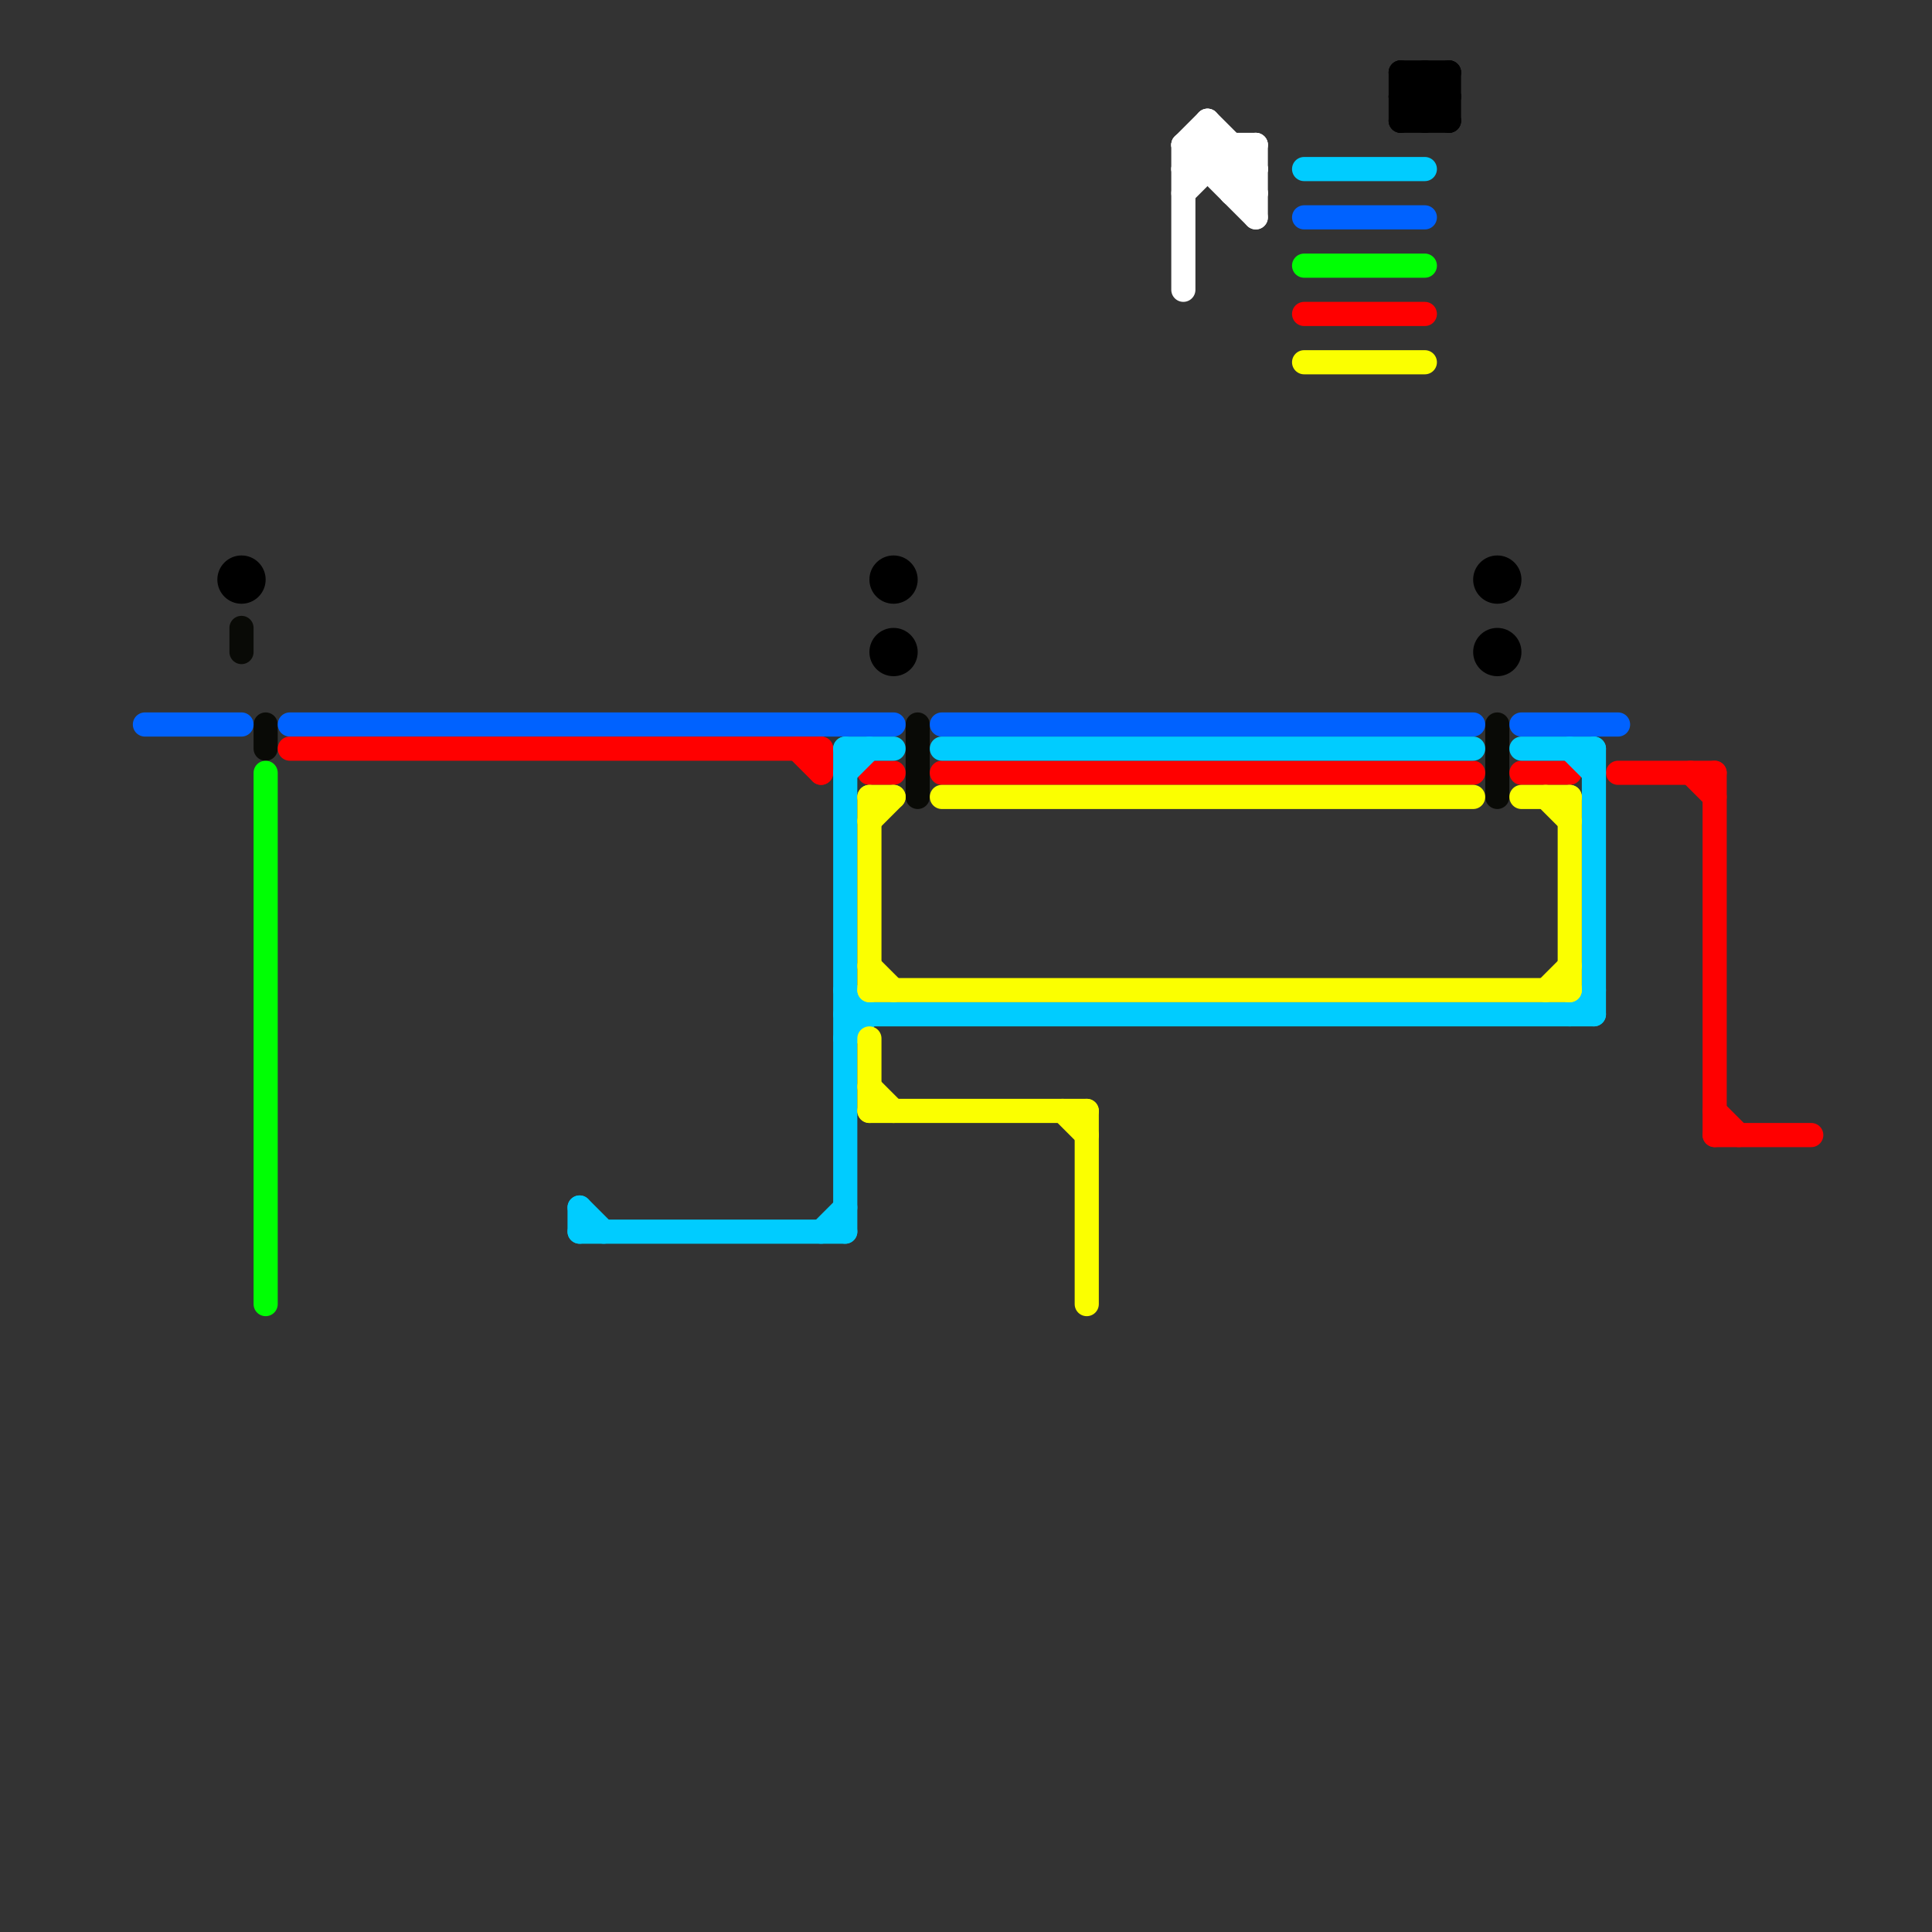 
<svg version="1.1" xmlns="http://www.w3.org/2000/svg" viewBox="0 0 80 80">
<rect x="0" y="0" width="80" height="80" fill="#333333" stroke="none"/>
<style>text { font: 1px Helvetica; font-weight: 600; white-space: pre; dominant-baseline: central; } line { stroke-width: 1; fill: none; stroke-linecap: round; stroke-linejoin: round; } .c0 { stroke: #000000 } .c1 { stroke: #090a06 } .c2 { stroke: #0062ff } .c3 { stroke: #00ff04 } .c4 { stroke: #ff0000 } .c5 { stroke: #00ccff } .c6 { stroke: #fbff00 } .c7 { stroke: #ffffff }</style><defs><g id="wm-xf"><circle r="1.2" fill="#000"/><circle r="0.9" fill="#fff"/><circle r="0.6" fill="#000"/><circle r="0.3" fill="#fff"/></g><g id="wm"><circle r="0.6" fill="#000"/><circle r="0.3" fill="#fff"/></g></defs><line class="c0" x1="58" y1="4" x2="59" y2="3"/><line class="c0" x1="58" y1="3" x2="58" y2="5"/><line class="c0" x1="60" y1="3" x2="60" y2="5"/><line class="c0" x1="58" y1="4" x2="60" y2="4"/><line class="c0" x1="58" y1="3" x2="60" y2="5"/><line class="c0" x1="59" y1="5" x2="60" y2="4"/><line class="c0" x1="59" y1="3" x2="60" y2="4"/><line class="c0" x1="58" y1="4" x2="59" y2="5"/><line class="c0" x1="58" y1="5" x2="60" y2="3"/><line class="c0" x1="59" y1="3" x2="59" y2="5"/><line class="c0" x1="58" y1="3" x2="60" y2="3"/><line class="c0" x1="58" y1="5" x2="60" y2="5"/><circle cx="62" cy="27" r="1" fill="#000000" /><circle cx="10" cy="24" r="1" fill="#000000" /><circle cx="37" cy="24" r="1" fill="#000000" /><circle cx="37" cy="27" r="1" fill="#000000" /><circle cx="62" cy="24" r="1" fill="#000000" /><line class="c1" x1="38" y1="30" x2="38" y2="33"/><line class="c1" x1="11" y1="30" x2="11" y2="31"/><line class="c1" x1="10" y1="26" x2="10" y2="27"/><line class="c1" x1="62" y1="30" x2="62" y2="33"/><line class="c2" x1="63" y1="30" x2="67" y2="30"/><line class="c2" x1="12" y1="30" x2="37" y2="30"/><line class="c2" x1="6" y1="30" x2="10" y2="30"/><line class="c2" x1="54" y1="9" x2="59" y2="9"/><line class="c2" x1="39" y1="30" x2="61" y2="30"/><line class="c3" x1="54" y1="11" x2="59" y2="11"/><line class="c3" x1="11" y1="32" x2="11" y2="54"/><line class="c4" x1="36" y1="32" x2="37" y2="32"/><line class="c4" x1="63" y1="32" x2="65" y2="32"/><line class="c4" x1="34" y1="31" x2="34" y2="32"/><line class="c4" x1="70" y1="32" x2="71" y2="33"/><line class="c4" x1="67" y1="32" x2="71" y2="32"/><line class="c4" x1="33" y1="31" x2="34" y2="32"/><line class="c4" x1="71" y1="46" x2="72" y2="47"/><line class="c4" x1="71" y1="32" x2="71" y2="47"/><line class="c4" x1="12" y1="31" x2="34" y2="31"/><line class="c4" x1="39" y1="32" x2="61" y2="32"/><line class="c4" x1="54" y1="13" x2="59" y2="13"/><line class="c4" x1="71" y1="47" x2="75" y2="47"/><line class="c5" x1="63" y1="31" x2="66" y2="31"/><line class="c5" x1="65" y1="31" x2="66" y2="32"/><line class="c5" x1="39" y1="31" x2="61" y2="31"/><line class="c5" x1="24" y1="50" x2="24" y2="51"/><line class="c5" x1="35" y1="31" x2="37" y2="31"/><line class="c5" x1="35" y1="42" x2="66" y2="42"/><line class="c5" x1="24" y1="50" x2="25" y2="51"/><line class="c5" x1="66" y1="31" x2="66" y2="42"/><line class="c5" x1="35" y1="32" x2="36" y2="31"/><line class="c5" x1="35" y1="43" x2="36" y2="42"/><line class="c5" x1="54" y1="7" x2="59" y2="7"/><line class="c5" x1="24" y1="51" x2="35" y2="51"/><line class="c5" x1="35" y1="31" x2="35" y2="51"/><line class="c5" x1="34" y1="51" x2="35" y2="50"/><line class="c5" x1="35" y1="41" x2="36" y2="42"/><line class="c5" x1="65" y1="42" x2="66" y2="41"/><line class="c6" x1="63" y1="33" x2="65" y2="33"/><line class="c6" x1="36" y1="46" x2="45" y2="46"/><line class="c6" x1="39" y1="33" x2="61" y2="33"/><line class="c6" x1="36" y1="33" x2="37" y2="33"/><line class="c6" x1="44" y1="46" x2="45" y2="47"/><line class="c6" x1="64" y1="41" x2="65" y2="40"/><line class="c6" x1="36" y1="43" x2="36" y2="46"/><line class="c6" x1="36" y1="33" x2="36" y2="41"/><line class="c6" x1="45" y1="46" x2="45" y2="54"/><line class="c6" x1="36" y1="40" x2="37" y2="41"/><line class="c6" x1="36" y1="45" x2="37" y2="46"/><line class="c6" x1="64" y1="33" x2="65" y2="34"/><line class="c6" x1="54" y1="15" x2="59" y2="15"/><line class="c6" x1="65" y1="33" x2="65" y2="41"/><line class="c6" x1="36" y1="41" x2="65" y2="41"/><line class="c6" x1="36" y1="34" x2="37" y2="33"/><line class="c7" x1="49" y1="7" x2="52" y2="7"/><line class="c7" x1="49" y1="6" x2="49" y2="12"/><line class="c7" x1="51" y1="8" x2="52" y2="7"/><line class="c7" x1="49" y1="8" x2="51" y2="6"/><line class="c7" x1="51" y1="7" x2="52" y2="6"/><line class="c7" x1="50" y1="5" x2="52" y2="7"/><line class="c7" x1="50" y1="6" x2="52" y2="8"/><line class="c7" x1="49" y1="6" x2="50" y2="5"/><line class="c7" x1="49" y1="7" x2="50" y2="6"/><line class="c7" x1="51" y1="8" x2="52" y2="8"/><line class="c7" x1="52" y1="6" x2="52" y2="9"/><line class="c7" x1="50" y1="5" x2="50" y2="7"/><line class="c7" x1="49" y1="6" x2="52" y2="9"/><line class="c7" x1="49" y1="6" x2="52" y2="6"/><line class="c7" x1="51" y1="6" x2="51" y2="8"/>
</svg>
